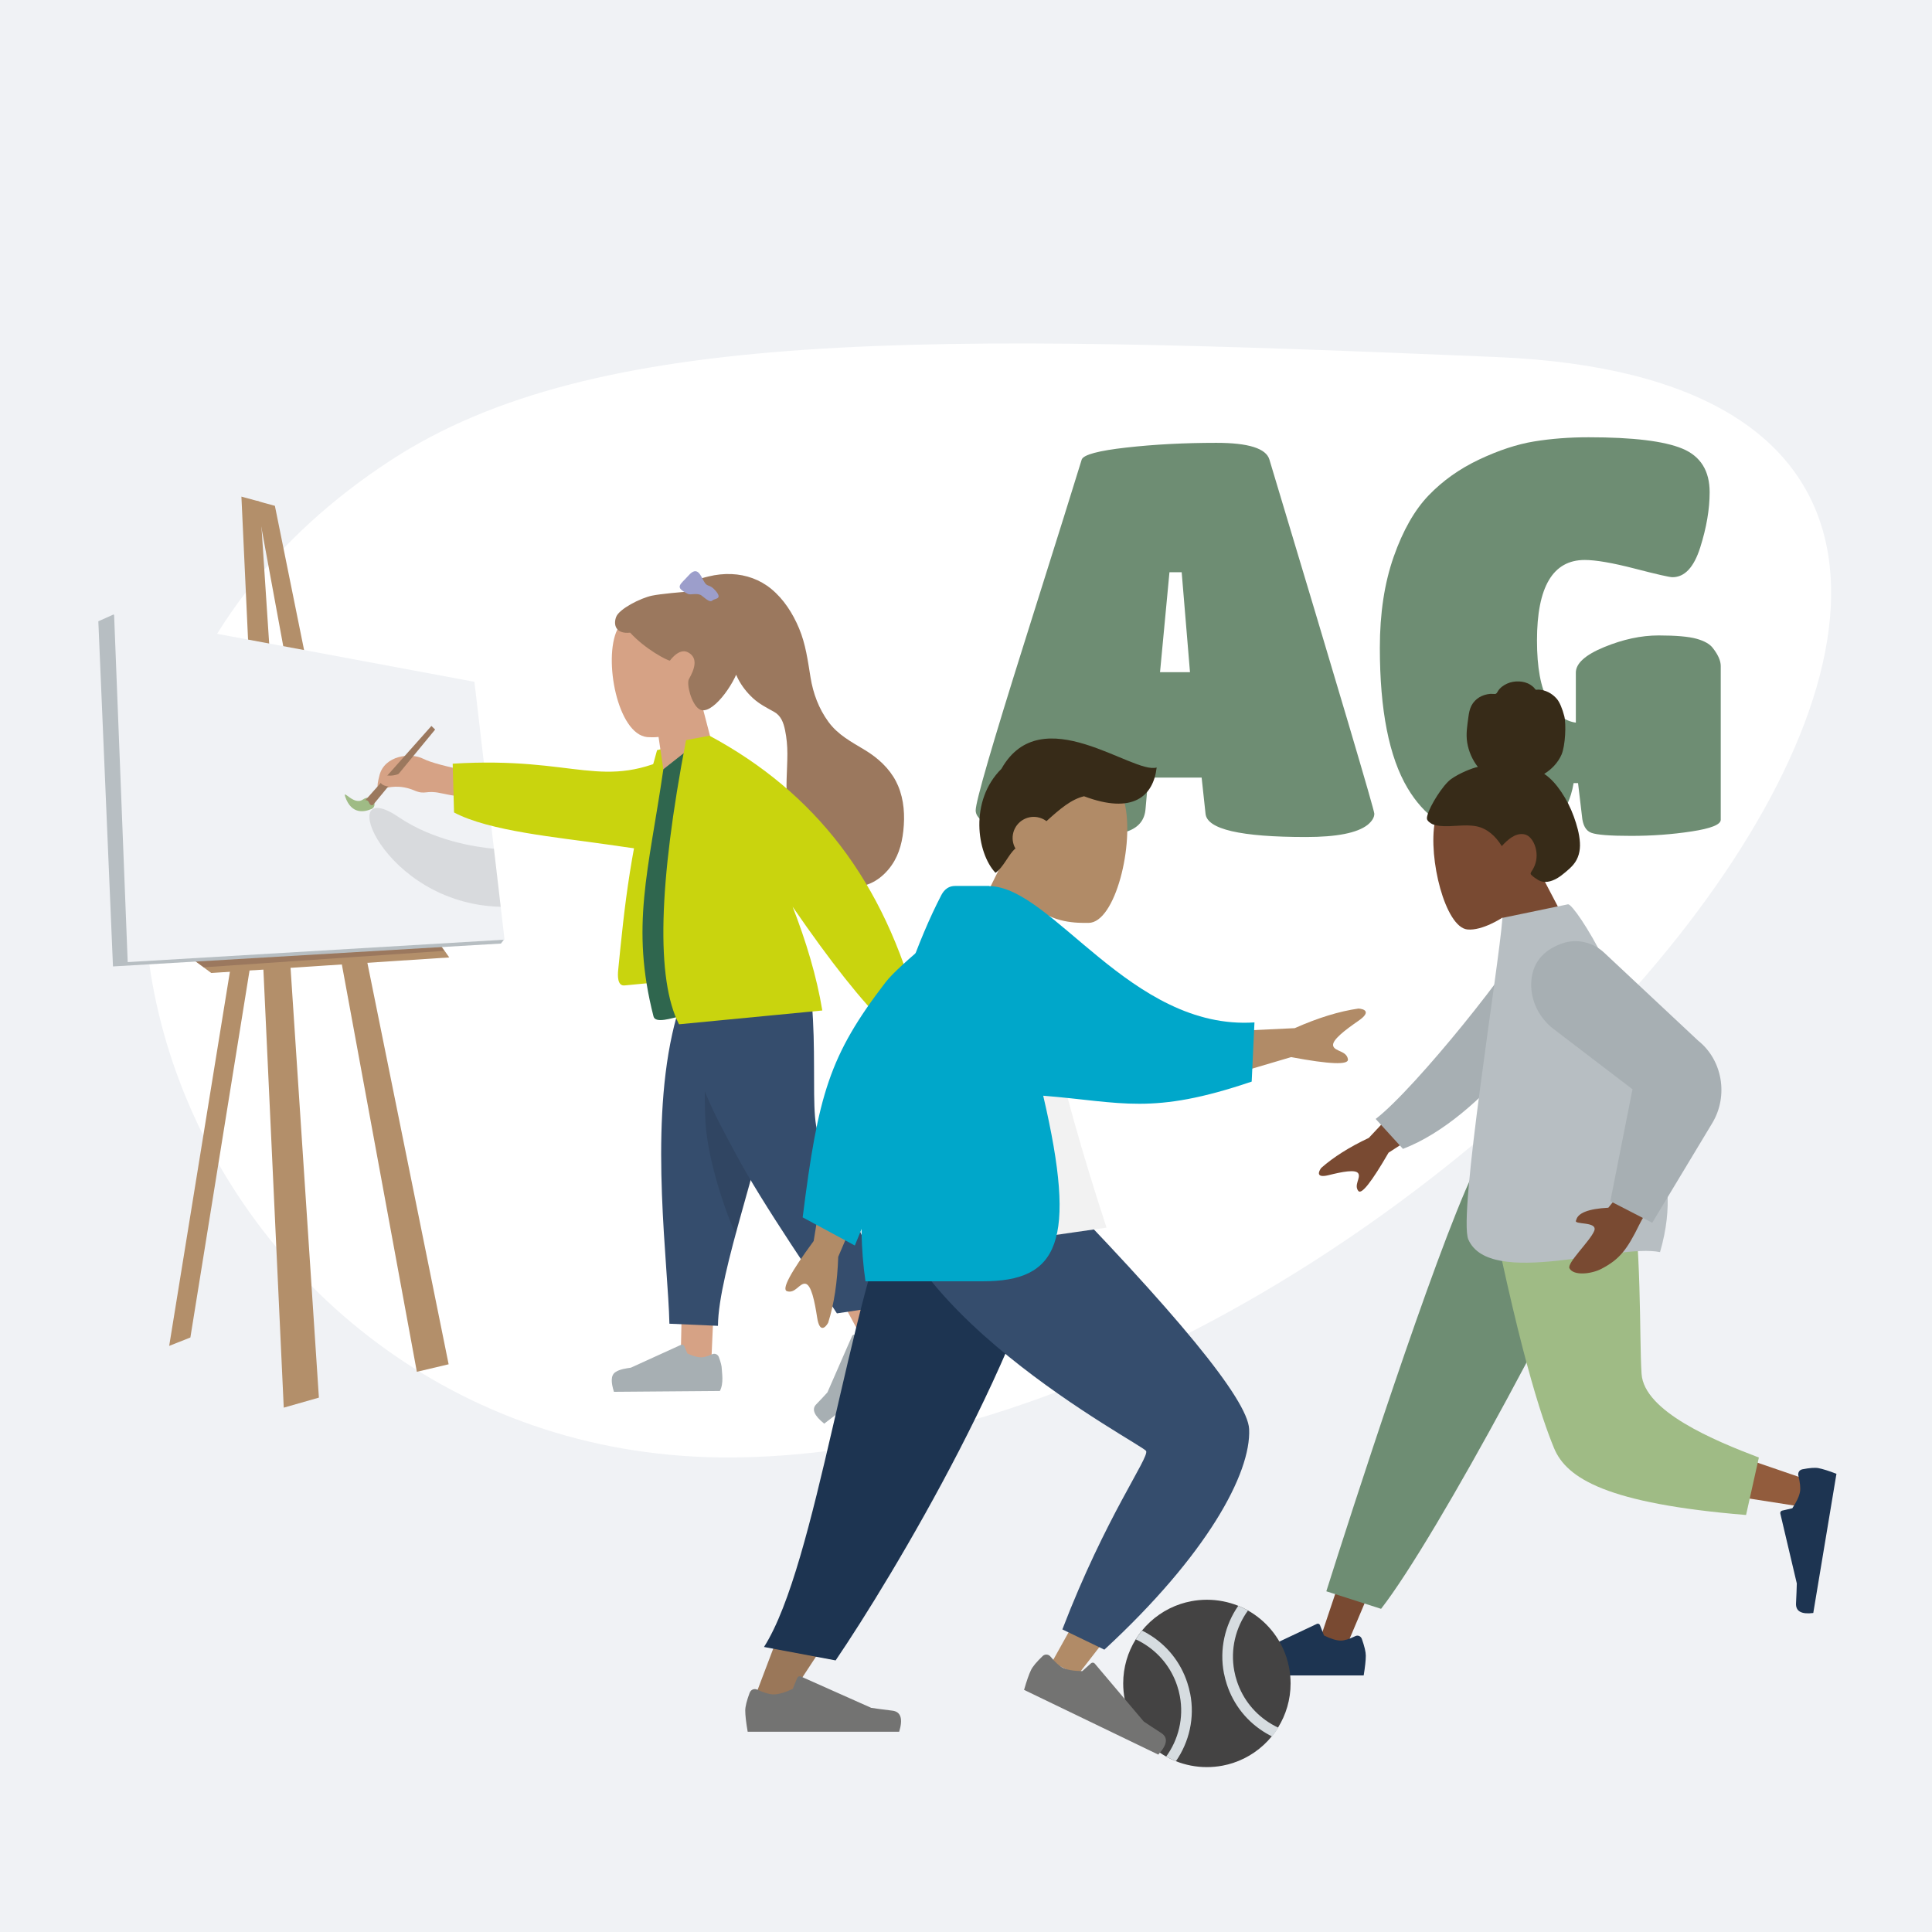 <?xml version="1.0" encoding="UTF-8"?>
<svg xmlns="http://www.w3.org/2000/svg" width="250mm" height="250mm" viewBox="0 0 708.66 708.66">
  <defs>
    <style>
      .uuid-2bbbf462-7b27-42dd-9e03-19fb6ee491de, .uuid-d2e3d35e-c71c-4c9f-adfd-9b93288df401 {
        fill: #6e8d73;
      }

      .uuid-6aa5625a-443a-45ad-a3ae-d1983a0151a9, .uuid-11fd3eb8-494f-42e4-af3a-909bec23811b {
        fill: #b7bec2;
      }

      .uuid-0d142850-0a32-4a8c-ba96-050745ee3b98 {
        fill: #f0f2f5;
      }

      .uuid-91ac0af3-ccd4-49e8-adbf-1d75e9d4f396 {
        mix-blend-mode: multiply;
      }

      .uuid-91ac0af3-ccd4-49e8-adbf-1d75e9d4f396, .uuid-f18ba303-eef3-44e4-8a8d-e738d6b6c87f {
        opacity: .1;
      }

      .uuid-cc1ba92f-2caf-4e22-b2d8-b7a87e1a21d0 {
        fill: #9b785e;
      }

      .uuid-1219269b-2093-49bc-b69e-7e062e01d590, .uuid-11fd3eb8-494f-42e4-af3a-909bec23811b, .uuid-cfec172d-85c7-4aee-9778-6e81df91d06b, .uuid-1702d1e0-5967-4424-9543-ccff99ff7168, .uuid-8c29af36-ca0f-4738-8f3d-5ddf0c838ce2, .uuid-9498d093-660a-40e9-b818-16bac7e718c8, .uuid-6021984c-d2d7-4d0a-a779-8774b81571a8, .uuid-d2e3d35e-c71c-4c9f-adfd-9b93288df401, .uuid-7ec1fe5b-db40-49fb-b75b-1c9cec17a1c0, .uuid-59fffa40-af6a-4458-b66f-df38f9cbfab0, .uuid-8acb8448-9e58-4838-8612-b6a627bc277a, .uuid-814d8018-1fc7-433c-929d-32c19e4d6b80, .uuid-16567b23-32ff-4d34-a3b0-9e0f772f54f1, .uuid-fc099fc6-1969-4f69-a79b-e2e313aacac3, .uuid-ca4520dc-8e16-4af2-96bf-5a7890f172f8 {
        fill-rule: evenodd;
      }

      .uuid-1219269b-2093-49bc-b69e-7e062e01d590, .uuid-c7ece89e-fe60-49ab-ad01-81368c8cf3a0 {
        fill: #354d6d;
      }

      .uuid-cfec172d-85c7-4aee-9778-6e81df91d06b {
        fill: #925c3d;
      }

      .uuid-1702d1e0-5967-4424-9543-ccff99ff7168 {
        fill: #00a7ca;
      }

      .uuid-8c29af36-ca0f-4738-8f3d-5ddf0c838ce2, .uuid-d0e67ad9-f707-439d-a33b-3fd5643da8c9 {
        fill: #9fbb85;
      }

      .uuid-9498d093-660a-40e9-b818-16bac7e718c8 {
        fill: #794a32;
      }

      .uuid-4274a6d7-0c20-4036-a897-6317cb7d239c {
        fill: #c9d40e;
      }

      .uuid-9b0bb577-0006-4906-a9cb-105da3bfc4fd {
        fill: #9c9ecb;
      }

      .uuid-0241f5d8-8e08-45a9-8545-deeb7998da53 {
        isolation: isolate;
      }

      .uuid-a09f8574-d2d0-4faa-9898-1806f87e2664 {
        fill: #b38f6a;
      }

      .uuid-d7280423-ba60-4666-95a9-2adc03813fd0 {
        fill: #d6a285;
      }

      .uuid-973a6fe4-0638-4e0f-bbfd-c2da871bd7fe {
        fill: #fff;
      }

      .uuid-6fb6d30b-999a-4148-8d27-22a3cb5a8ae8, .uuid-7ec1fe5b-db40-49fb-b75b-1c9cec17a1c0 {
        fill: #a7afb3;
      }

      .uuid-4bc672a6-a7d9-4550-aa02-2c22ed9f3716 {
        fill: #d6dce0;
      }

      .uuid-6021984c-d2d7-4d0a-a779-8774b81571a8 {
        fill: #737372;
      }

      .uuid-59fffa40-af6a-4458-b66f-df38f9cbfab0 {
        fill: #f2f2f2;
      }

      .uuid-8acb8448-9e58-4838-8612-b6a627bc277a {
        fill: #9a7759;
      }

      .uuid-814d8018-1fc7-433c-929d-32c19e4d6b80 {
        fill: #1d3451;
      }

      .uuid-16567b23-32ff-4d34-a3b0-9e0f772f54f1 {
        fill: #b18b67;
      }

      .uuid-fc099fc6-1969-4f69-a79b-e2e313aacac3 {
        fill: #444343;
      }

      .uuid-3109dc24-20b8-43a8-b3da-1b5a7d014db8 {
        fill: #2f664e;
      }

      .uuid-ca4520dc-8e16-4af2-96bf-5a7890f172f8 {
        fill: #372b18;
      }
    </style>
  </defs>
  <g class="uuid-0241f5d8-8e08-45a9-8545-deeb7998da53">
    <g id="uuid-a8f1861a-e672-44c6-98c3-8b758a5bc461" data-name="Ebene 2">
      <g id="uuid-7267bd26-ece3-4608-b168-fab574470053" data-name="Ebene 1">
        <g>
          <rect class="uuid-0d142850-0a32-4a8c-ba96-050745ee3b98" width="708.66" height="708.66"/>
          <g>
            <path class="uuid-973a6fe4-0638-4e0f-bbfd-c2da871bd7fe" d="M549.27,130.98c-209.87-8.91-331.15-10.92-405.92,37.84-175.51,114.46-74.17,363.22,120.37,365.75,262.93,3.42,589.71-390.68,285.54-403.59"/>
            <g>
              <polygon class="uuid-a09f8574-d2d0-4faa-9898-1806f87e2664" points="100.83 185.54 164.56 500.42 152.9 503.18 94.08 183.7 100.83 185.54"/>
              <polygon class="uuid-a09f8574-d2d0-4faa-9898-1806f87e2664" points="95.3 184 116.97 512.65 104.08 516.33 88.55 182.16 95.3 184"/>
              <polygon class="uuid-a09f8574-d2d0-4faa-9898-1806f87e2664" points="103.49 281.8 69.83 490.6 62.06 493.67 96.74 279.96 103.49 281.8"/>
              <polygon class="uuid-a09f8574-d2d0-4faa-9898-1806f87e2664" points="164.79 351.19 77.5 356.89 68.3 350.14 160.37 344.92 164.79 351.19"/>
              <polygon class="uuid-cc1ba92f-2caf-4e22-b2d8-b7a87e1a21d0" points="162.9 348.78 74.79 354.8 65.59 348.04 158.48 342.52 162.9 348.78"/>
              <polygon class="uuid-6aa5625a-443a-45ad-a3ae-d1983a0151a9" points="41.65 225.39 36.07 227.89 41.44 354.49 183.74 346.1 184.87 344.63 41.65 225.39"/>
              <polygon class="uuid-0d142850-0a32-4a8c-ba96-050745ee3b98" points="174.02 250.09 41.85 225.44 46.84 352.9 185.07 344.68 174.02 250.09"/>
              <g>
                <path class="uuid-d7280423-ba60-4666-95a9-2adc03813fd0" d="M151.98,289.94c-10.86-4.54-15.39,4.48-12.77-5.61,1.84-7.11,11.22-8.46,16.11-5.98,4.89,2.47,22.29,6.44,61.2,10.85l-4.24,12.08c-25.37-6.28-43.19-8.73-50.62-10.35-5.61-1.22-5.48.77-9.68-.98Z"/>
                <path class="uuid-4274a6d7-0c20-4036-a897-6317cb7d239c" d="M248.98,276.23c-28.24,14.42-36.82,1.07-82.93,3.89l.49,17.89c12.94,6.87,37.72,9.07,56.15,11.74,18.43,2.67,42.34,6.08,42.34,6.08,10.19.05-6.97-44.23-16.05-39.59Z"/>
                <path class="uuid-4274a6d7-0c20-4036-a897-6317cb7d239c" d="M287.48,355.84l-58.39,5.62c-2.67.26-2.54-3.65-2.34-5.63,2.29-22.86,4.38-45.72,14.26-80.66l16.59-4.26c16.09,21.06,23.56,48.19,29.88,84.93"/>
                <path class="uuid-d7280423-ba60-4666-95a9-2adc03813fd0" d="M262.49,235.12c1.17,10.15-.44,19.06-4.51,25.39l8.12,31.13-22.08-4.68-2.46-16.65s-1.41.24-4.17.06c-10.88-1.1-16.13-28.55-11.01-39.35,2.51-5.3,10.68-9.42,18.62-9.79,8.25-.38,16.26,3.29,17.48,13.89"/>
                <path class="uuid-cc1ba92f-2caf-4e22-b2d8-b7a87e1a21d0" d="M328.68,286.66c.26.51.5,1.02.73,1.55,2.22,5.24,2.54,10.97,1.93,16.57-.58,5.25-2.04,10.08-5.5,14.18-3.72,4.4-8.91,7.09-14.76,6.04-8.47-1.52-14.52-9.36-18.09-16.64-2.07-4.21-3.42-8.69-4.08-13.33-.87-6.19-.1-12.34-.1-18.55,0-2.92-.26-5.8-.85-8.66-.57-2.77-1.49-5.32-4.08-6.75-2.74-1.52-5.33-2.81-7.67-4.96-2.24-2.06-4.15-4.49-5.54-7.21-2.69-5.29-3.74-11.34-5.29-17.03-1.27-4.64-2.69-9.57-5.75-13.38-1.28-1.59-2.76-3.4-3.39-1.3,12.25,1.64,17.7,16.41,14.78,27.58-1.58,6.02-10.12,18.24-14.58,15.32-2.83-1.85-4.73-9.26-3.73-11.02,1.91-3.38,3.61-7.66-.31-9.77-1.98-1.07-3.91.16-5.19,1.35-.9.84-1.47,1.67-1.49,1.67-.91-.03-8.91-4.08-14.58-10.26-5.29.56-6.25-2.9-5.12-5.81,1.14-2.91,8.88-6.87,13.11-7.76,3.06-.65,11.35-1.38,12.88-1.44.98-.05,2.05.13,2.59-.79.44-.75,1.56-3.76,2.39-4.03.96-.31,1.93-.55,2.91-.79,2.77-.68,5.59-.99,8.45-.87,5.36.23,10.4,2.03,14.56,5.45,4.59,3.77,7.91,9.01,10.18,14.44,2.44,5.81,3.21,11.82,4.21,17.98.95,5.88,3.02,11.47,6.55,16.3,3.55,4.87,8.48,7.39,13.51,10.44,4.64,2.82,8.78,6.58,11.29,11.41l.03.06Z"/>
                <path class="uuid-9b0bb577-0006-4906-a9cb-105da3bfc4fd" d="M252.34,217.86c.99.5,3.58-.58,5.14.69,1.56,1.26,3.04,2.52,3.81,1.72.77-.81,3.8-.36,1.37-3.36-2.43-3-3.13-1.23-4.46-3.67-1.33-2.43-2.49-5.7-5.62-2.17-3.13,3.52-5.35,4.21-.24,6.79"/>
                <polygon class="uuid-d7280423-ba60-4666-95a9-2adc03813fd0" points="278.36 324.65 264.45 419.26 260.86 500.65 249.71 497.45 253.56 309.75 278.36 324.65"/>
                <path class="uuid-c7ece89e-fe60-49ab-ad01-81368c8cf3a0" d="M245.53,485.54l17.82.78c.07-9.84,4.13-25.32,8.99-42.77,7.96-28.58,18.1-62.46,16.45-85.53l-28.93,2.02-10,7.39c-1.3,3.82-2.39,7.81-3.3,11.92-8.18,37.05-1.5,84.11-1.02,106.19Z"/>
                <polygon class="uuid-d7280423-ba60-4666-95a9-2adc03813fd0" points="288.7 402.98 294.55 414.95 330.06 495.21 318.48 495.18 273.2 410.93 288.7 402.98"/>
                <path class="uuid-91ac0af3-ccd4-49e8-adbf-1d75e9d4f396" d="M259.98,375.72l.34-15.13,28.93-2.02c1.65,23.07-11.38,65.29-19.35,93.87-1.23-1.5-10.2-24.07-11.15-41.12-.95-17.06,1.23-35.6,1.23-35.6Z"/>
                <path class="uuid-6fb6d30b-999a-4148-8d27-22a3cb5a8ae8" d="M313.92,489.73s.02.01.03.02l3.15,2.13c2.55-.34,4.38-.93,5.48-1.77.84-.64,1.67-1.91,2.51-3.79.45-1.02,1.7-1.28,2.78-.58.04.03.09.06.13.09,2.14,1.56,3.6,2.86,4.4,3.9,1.03,1.35,2.36,3.45,3.99,6.32l-34.07,26.15c-3.67-2.94-4.66-5.29-2.97-7.04,1.69-1.75,3.07-3.23,4.15-4.43l9.04-20.68c.06-.13.14-.24.25-.32.3-.23.74-.23,1.14.03"/>
                <path class="uuid-c7ece89e-fe60-49ab-ad01-81368c8cf3a0" d="M289.05,337.45c14.38,20.46,7.04,67.01,10.87,77.63,9.6,26.62,25.22,55.16,27.25,63.61l-20.19,3.06c-5.3-8.39-27.45-40.14-37.54-59.33-6.14-11.66-16.14-27.97-19.73-55.95l39.34-29.02Z"/>
                <path class="uuid-6fb6d30b-999a-4148-8d27-22a3cb5a8ae8" d="M263.62,497.64s.03.07.05.11c.71,1.91,1.07,3.36,1.08,4.34.01,1.28.82,5.28-.7,8.12-3.4.03-13.65.09-38.86.31-1.07-3.43-1.2-5.98.46-7.16,1.66-1.19,4.26-1.46,5.74-1.69l18.39-8.38c.46-.21.99,0,1.2.45,0,0,0,.02.01.02l1.15,2.71c2.09.95,3.78,1.42,5.08,1.41.98,0,2.32-.39,4-1.15.44-.2.93-.21,1.35-.06.45.16.84.5,1.05.97"/>
                <path class="uuid-d7280423-ba60-4666-95a9-2adc03813fd0" d="M337.9,372.72c1.69,1.82,11.4,6,17.9,8.11,2.61.84,2.28,3.01,1.61,3.76-5.45,6.09-11.28,2.52-17.85,1.55-3.68-.55-4.69,1.32-5.57,3.17-.83,1.77-1.54,3.52-4.31,3.15.52-3.9,2.21-11.39-.73-15.1-1.31-1.65-11.24-16.37-29.79-44.17l15.34-4.61c13.3,26.93,21.1,41.64,23.39,44.13"/>
                <path class="uuid-3109dc24-20b8-43a8-b3da-1b5a7d014db8" d="M287.48,355.84l-37.77,16.87c-3.34.75-9.31,2.8-10,.12-8.47-33.09-1.84-53.17,3.61-90.67l14.28-11.25c16.09,21.06,23.56,48.19,29.88,84.93"/>
                <path class="uuid-4274a6d7-0c20-4036-a897-6317cb7d239c" d="M260.24,269.86c38.67,20.8,64.07,53.26,76.66,101.39l-11.68,4.83c-9.02-8.66-20.51-23.16-34.48-43.48,4.9,12.58,8.84,25.59,10.88,38.05l-52.56,5.06c-8.43-16.49-7.57-51.23,2.58-104.23l8.59-1.63Z"/>
              </g>
              <path class="uuid-f18ba303-eef3-44e4-8a8d-e738d6b6c87f" d="M181.18,311.32c-6.88-.63-22.22-2.97-35.01-11.64-23.89-16.2-6.11,31.92,37.49,32.93l-2.48-21.29Z"/>
              <path class="uuid-d0e67ad9-f707-439d-a33b-3fd5643da8c9" d="M137.08,294.09c.6.93.22,2.19-.8,2.64-2.52,1.11-7.33,2.17-9.63-4.42-1.11-3.2,3.13,3.36,6.47.95,1.92-1.38,3.2-.32,3.95.83Z"/>
              <path class="uuid-cc1ba92f-2caf-4e22-b2d8-b7a87e1a21d0" d="M159.61,267.6l-22.81,27.69s-.88.42-1.39-.79c-.88-2.08-2.39.12-.55-1.93s23.38-26.29,23.38-26.29l1.38,1.33Z"/>
              <path class="uuid-d7280423-ba60-4666-95a9-2adc03813fd0" d="M152.01,280.7s-5.39,4.28-9.63,3.76c-4.24-.52-5.25,6.03,5.77,3.53,11.02-2.5,3.86-7.29,3.86-7.29Z"/>
            </g>
            <g>
              <path class="uuid-2bbbf462-7b27-42dd-9e03-19fb6ee491de" d="M413.98,304.79c-3.87,1.49-10.83,2.24-20.87,2.24s-18.43-.91-25.15-2.75c-6.72-1.83-10.08-4.18-10.08-7.03,0-3.26,6.04-24.06,18.13-62.42,12.08-38.35,19.01-60.45,20.77-66.29.68-1.76,6.14-3.23,16.39-4.38,10.25-1.15,21.25-1.73,32.99-1.73s18.23,2.04,19.45,6.11c25.66,85.26,38.49,128.57,38.49,129.93s-.81,2.71-2.44,4.07c-3.8,2.99-11.34,4.48-22.61,4.48-24.03,0-36.32-2.85-36.86-8.55l-1.43-13.24h-19.55l-1.02,11.41c-.28,3.94-2.34,6.65-6.21,8.14ZM436.49,246.55l-3.05-36.66h-4.48l-3.46,36.66h11Z"/>
              <path class="uuid-2bbbf462-7b27-42dd-9e03-19fb6ee491de" d="M552.36,308.66c-4.62,0-8.89-.48-12.83-1.43-3.94-.95-8.04-2.95-12.32-6.01s-7.91-7.09-10.9-12.12c-6.79-11.4-10.18-28.57-10.18-51.52,0-12.63,1.7-23.76,5.09-33.4,3.39-9.64,7.67-17.14,12.83-22.5,5.16-5.36,11.33-9.74,18.53-13.14,7.2-3.39,13.91-5.6,20.16-6.62,6.24-1.02,12.89-1.53,19.96-1.53,16.29,0,27.76,1.4,34.42,4.18,6.65,2.78,9.98,8.11,9.98,15.99,0,6.24-1.16,13-3.46,20.26-2.31,7.27-5.7,10.9-10.18,10.9-1.09,0-5.7-1.05-13.85-3.16-8.14-2.1-14.26-3.16-18.33-3.16-11.68,0-17.51,9.85-17.51,29.53,0,9.91,1.36,17.28,4.07,22.09,2.71,4.82,6.11,7.5,10.18,8.04v-18.33c0-3.39,3.46-6.52,10.38-9.37,6.92-2.85,13.57-4.28,19.96-4.28s11.03.41,13.95,1.22c2.92.82,4.92,1.97,6.01,3.46,1.9,2.45,2.85,4.62,2.85,6.52v56.41c0,1.77-3.56,3.19-10.69,4.28-7.13,1.09-14.53,1.63-22.2,1.63s-12.53-.37-14.56-1.12c-2.04-.74-3.19-2.81-3.46-6.21l-1.43-12.02h-1.63c-.95,5.84-3.36,10.87-7.23,15.07-3.87,4.21-9.74,6.31-17.62,6.31Z"/>
            </g>
            <g>
              <g>
                <path class="uuid-9498d093-660a-40e9-b818-16bac7e718c8" d="M564.24,318.8c2.99-7.28,4.11-15.37,1.31-23.14-8.07-22.39-36.69-7.69-39.23,5.73-2.54,13.42,3.8,38.73,11.92,39.54,5.5.55,12.86-4.35,12.86-4.35l9.06,28.48,24.22-7.79-20.14-38.48Z"/>
                <path id="uuid-0bc8f318-0a8f-4121-aec5-7b9caaf2425c" data-name="hair" class="uuid-ca4520dc-8e16-4af2-96bf-5a7890f172f8" d="M532.28,285.75c3-2.13,7.7-4.04,9.8-4.44-1.99-2.55-3.37-5.65-3.91-8.94-.52-3.19.03-6.23.44-9.36.19-1.44.46-2.9,1.11-4.17.67-1.29,1.69-2.33,2.86-3.05,1.2-.73,2.56-1.14,3.94-1.27.61-.06,1.2.06,1.81.03.62-.03.79-.5,1.1-1.02.74-1.25,2.09-2.18,3.31-2.75,1.38-.64,2.92-.89,4.43-.83,1.46.06,2.96.43,4.25,1.27.57.37,1.13.83,1.56,1.39.18.23.24.38.52.4.25.02.52-.07.78-.06,2.52.09,5.01,1.33,6.77,3.39,1.02,1.2,2.02,3.58,2.74,6.37.71,2.79.42,10.77-1.03,14.11-1.3,2.98-3.74,5.46-6.34,7.04,2.5,1.65,4.53,4.06,6.26,6.61,1.88,2.78,3.42,5.8,4.58,9.01,1.11,3.05,2.07,6.34,2.26,9.61.17,3.06-.54,5.84-2.42,8.07-.86,1.02-1.85,1.89-2.86,2.73-.99.82-1.99,1.63-3.1,2.27-2.09,1.21-4.69,1.95-6.94.62-.81-.48-1.74-1.11-2.43-1.79-.25-.25-.4-.41-.29-.76.14-.42.44-.81.67-1.19,1.29-2.11,1.76-4.53,1.33-7.09-.44-2.59-2-5.62-4.62-5.97-3.22-.44-5.9,2.12-8.01,4.37-2.22-3.66-5.45-6.56-9.43-7.29-4.4-.81-8.85.36-13.27-.12-1.15-.13-2.34-.31-3.36-.99-.43-.29-.94-.67-1.21-1.14-.36-.62-.11-1.31.06-1.94.88-3.32,5.63-10.98,8.63-13.11Z"/>
                <polygon id="uuid-2012ca85-0faf-4c39-909c-c8f223b8300b" data-name="Leg" class="uuid-9498d093-660a-40e9-b818-16bac7e718c8" points="585.01 426.55 520.52 540.74 493.15 605.58 482.74 605.58 542.76 426.55 585.01 426.55"/>
                <path id="uuid-274ca71b-5631-4944-808d-4b7212ba1351" data-name="shoe" class="uuid-814d8018-1fc7-433c-929d-32c19e4d6b80" d="M499.52,601.13c.97,2.75,1.46,4.8,1.46,6.16,0,1.66-.26,4.08-.78,7.26-1.82,0-18.13,0-48.95,0-1.27-4.45-.54-6.86,2.2-7.21,2.74-.36,5.02-.68,6.83-.96l22.75-10.74c.44-.21.95,0,1.15.47,0,0,0,.02,0,.02l1.46,3.76c2.54,1.25,4.6,1.88,6.19,1.88,1.29,0,3.07-.55,5.34-1.65h0c.87-.42,1.9-.02,2.3.91.02.04.03.08.05.12Z"/>
                <path class="uuid-9498d093-660a-40e9-b818-16bac7e718c8" d="M526.28,391.59l-24.21,25.8c-7.11,3.35-12.91,7.01-17.43,10.99-1.01,1.33-2.09,3.86,2.73,2.66,4.82-1.2,9.94-2.24,10.87-.59.93,1.65-1.71,4.24,0,6.4,1.14,1.43,4.84-3.25,11.09-14.05l25.33-16.38-8.38-14.83Z"/>
                <path id="uuid-1adfa143-3b2c-427e-9dac-26e3d2892374" data-name="Pant" class="uuid-d2e3d35e-c71c-4c9f-adfd-9b93288df401" d="M506.58,590.12l-20.08-6.43c8.8-27.86,39.23-122.36,53.89-153.48l55.34-3.66c-16.3,39.36-68.54,137.09-89.15,163.57Z"/>
                <path id="uuid-c9460e6c-a0c2-4b44-abf1-7c3a0c8c2c63" data-name="Leg" class="uuid-cfec172d-85c7-4aee-9778-6e81df91d06b" d="M596.07,518.58c-4.22-18.19-2.58-64.04-6.83-92.03h-42.43c9.77,38.39,34.98,100.86,40.03,108.77,3.37,5.27,11.96,7.86,74.49,17.42l2.25-9.73c-52.44-17.82-67.52-24.43-67.52-24.43Z"/>
                <path id="uuid-2f3066bc-68b4-420f-ba8c-86384707e19f" data-name="Pant" class="uuid-8c29af36-ca0f-4738-8f3d-5ddf0c838ce2" d="M645.16,534.61l-4.7,21.09c-50.92-4.18-65.86-13.38-70.46-24.58-4.6-11.2-12.99-35.77-26.48-104.56h54.09c4.81,31.69,3.61,63.57,4.52,77.36.91,13.79,26.67,24.49,43.02,30.7Z"/>
                <path id="uuid-5fd47e22-7e71-4b04-a0b9-466c99a63377" data-name="shoe" class="uuid-814d8018-1fc7-433c-929d-32c19e4d6b80" d="M661.02,538.96c2.72-.54,4.72-.69,5.98-.45,1.54.29,3.75.98,6.61,2.08-.32,1.89-3.15,18.91-8.5,51.06-4.36.55-6.47-.63-6.33-3.55.15-2.92.24-5.35.29-7.29l-6.04-25.6c-.12-.49.17-.99.63-1.11,0,0,.02,0,.02,0l3.75-.87c1.61-2.43,2.55-4.47,2.82-6.12.22-1.34.02-3.3-.61-5.86h0c-.24-.98.31-1.99,1.24-2.24.04-.01.08-.02.12-.03Z"/>
                <path id="uuid-119a9cb2-d04c-4971-9bb1-a4f94a71cc06" data-name="Sleeve" class="uuid-7ec1fe5b-db40-49fb-b75b-1c9cec17a1c0" d="M561.13,341.49c-4.03,10.33-42.1,57.93-56.53,68.94l10.01,10.98c29.54-11.29,57.41-51.77,61.82-64.43,3.47-9.97-5.89-19.8-15.3-15.49Z"/>
                <path id="uuid-b0e55deb-6b09-4108-8d3e-29e357b2e855" data-name="Clothes" class="uuid-11fd3eb8-494f-42e4-af3a-909bec23811b" d="M538.6,454.68c7.97,17.94,54.62,1.33,70.3,4.6,9.82-33.78-9.17-47.51-9.18-69.13-.02-23.67-21.9-58.46-24.54-58.46l-24.08,4.99c-1.33,18.08-16.37,109.28-12.5,118Z"/>
                <path id="uuid-73f06b78-7cbc-4177-8be9-9c6f83767832" data-name="Skin" class="uuid-9498d093-660a-40e9-b818-16bac7e718c8" d="M612.61,434.5c-5.21,5.03-8.98,9.94-11.33,14.74-4.49,9.18-7.23,12.69-13.9,16.18-3.57,1.87-10.16,2.67-11.69-.2-1.03-1.94,7.53-9.97,9.06-13.7,1.53-3.73-7.92-2.08-6.61-3.94.57-2.67,4.51-4.2,11.8-4.59l9.82-12.14,12.84,3.66Z"/>
                <path class="uuid-7ec1fe5b-db40-49fb-b75b-1c9cec17a1c0" d="M569.94,377.51l28.86,22.03-8.13,41.06,15.37,7.91,22.03-36.58c5.99-9.95,3.74-23.11-5.17-30.2l-34.51-32.3c-4.09-3.83-9.97-5.24-15.27-3.42-5.42,1.86-11.11,5.86-11.46,14.43-.27,6.67,2.95,13.01,8.26,17.06Z"/>
              </g>
              <g>
                <path class="uuid-fc099fc6-1969-4f69-a79b-e2e313aacac3" d="M473.39,617.49c0,5.93-1.69,11.48-4.6,16.17-.69,1.12-1.46,2.2-2.29,3.22-3.67,4.49-8.57,7.92-14.2,9.77-1.25.41-2.53.74-3.85.99-1.86.35-3.79.54-5.76.54-4.03,0-7.88-.78-11.4-2.18-1.24-.5-2.43-1.06-3.57-1.71-6.65-3.72-11.77-9.85-14.2-17.2-.41-1.25-.74-2.53-.99-3.85-.35-1.86-.54-3.79-.54-5.76,0-5.93,1.69-11.48,4.6-16.17.69-1.12,1.46-2.2,2.29-3.22,3.67-4.49,8.57-7.92,14.2-9.77,1.22-.4,2.47-.72,3.75-.96l.1-.03c1.86-.35,3.79-.54,5.76-.54,4.03,0,7.88.78,11.4,2.18,1.24.5,2.44,1.06,3.58,1.71,6.64,3.72,11.77,9.84,14.19,17.19.41,1.25.74,2.53.99,3.85.35,1.86.54,3.79.54,5.76Z"/>
                <path class="uuid-4bc672a6-a7d9-4550-aa02-2c22ed9f3716" d="M436.53,621.15c-.13-.64-.27-1.3-.44-1.94-.17-.64-.35-1.29-.56-1.91-2.45-7.6-7.53-13.96-14.48-18.04-.71-.42-1.42-.81-2.15-1.16-.83,1.01-1.6,2.09-2.29,3.22.84.39,1.66.82,2.47,1.3,6.05,3.56,10.5,9.07,12.69,15.66.2.62.4,1.27.57,1.91.17.64.31,1.3.43,1.94,1.5,8-.51,15.96-5.02,22.18,1.14.64,2.33,1.21,3.57,1.71,4.88-7.03,6.99-15.94,5.23-24.86Z"/>
                <path class="uuid-4bc672a6-a7d9-4550-aa02-2c22ed9f3716" d="M448.98,613.89c.13.64.27,1.3.44,1.94.17.64.35,1.29.56,1.91,2.45,7.6,7.53,13.96,14.48,18.04.71.42,1.42.81,2.15,1.16.83-1.01,1.6-2.09,2.29-3.22-.84-.39-1.66-.82-2.47-1.3-6.05-3.56-10.5-9.07-12.69-15.66-.2-.62-.4-1.27-.57-1.91-.17-.64-.31-1.3-.43-1.94-1.5-8,.51-15.96,5.02-22.18-1.14-.64-2.33-1.21-3.57-1.71-4.88,7.03-6.99,15.94-5.23,24.86Z"/>
              </g>
              <g>
                <path id="uuid-6e88619c-930f-4083-ab39-c003154934a1" data-name="Skin" class="uuid-16567b23-32ff-4d34-a3b0-9e0f772f54f1" d="M433.54,379.08l41.36-1.95c8.57-3.8,16.36-6.19,23.37-7.19,1.94.11,4.95,1.08.04,4.47-4.91,3.39-9.93,7.17-9.29,9.26.64,2.09,4.96,1.72,5.4,4.89.29,2.11-6.65,1.85-20.83-.81l-34.31,10.14-5.74-18.82Z"/>
                <g>
                  <polygon id="uuid-e85f4370-a635-45f9-a62d-f92970bbd75e" data-name="Leg" class="uuid-8acb8448-9e58-4838-8612-b6a627bc277a" points="312.37 534.89 302.32 555.42 275.71 625.6 287.53 625.6 342.11 542.43 312.37 534.89"/>
                  <path id="uuid-a297b021-6698-496a-930e-aa06f49dc14f" data-name="shoe" class="uuid-6021984c-d2d7-4d0a-a779-8774b81571a8" d="M275.01,620.82c-1.1,2.94-1.65,5.14-1.65,6.6,0,1.78.3,4.37.89,7.78h55.57c1.44-4.77.61-7.35-2.5-7.73-3.11-.38-5.7-.72-7.75-1.03l-25.83-11.51c-.5-.22-1.08,0-1.3.5,0,0,0,.02-.01.03l-1.66,4.03c-2.88,1.34-5.22,2.02-7.02,2.02-1.46,0-3.48-.59-6.06-1.77h0c-.99-.45-2.16-.02-2.61.97-.02.04-.04.09-.05.13Z"/>
                  <path id="uuid-c64bd54d-3510-4440-ac8d-a2027085289b" data-name="Pant" class="uuid-814d8018-1fc7-433c-929d-32c19e4d6b80" d="M280.24,604.11l26.27,4.93c20.31-29.86,73.04-117.35,82.36-174.35h-58.48c-19.27,42.4-30.79,139.07-50.15,169.42Z"/>
                  <g id="uuid-f99e057a-e2ca-46ba-8abf-272ff4518dec" data-name="Head/Front/Hijab2">
                    <g id="uuid-91e2f0bf-6349-4c61-aac7-b202fc0fb18e" data-name="Head">
                      <path class="uuid-16567b23-32ff-4d34-a3b0-9e0f772f54f1" d="M367.74,316.28c-3.99-8.1-5.76-17.24-2.8-26.23,8.53-25.89,43.76-10.79,47.53,4.33,3.76,15.12-3.35,44.1-13.18,44.14-3.92.02-13.46.25-20.22-6.58l-3.97,36.69-29.57-7.5,22.21-44.86Z"/>
                    </g>
                  </g>
                  <path id="uuid-cea365ab-aafc-4a66-b68b-02ee7adb75cd" data-name="Leg" class="uuid-16567b23-32ff-4d34-a3b0-9e0f772f54f1" d="M324.25,423.49c-.65,23.9,104.33,105.03,104.79,107.06.2.9-14.19,27.27-43.17,79.11l9.41,4.79c41.87-53.78,62.18-83.82,60.94-90.13-1.77-9.03-27.84-40.75-78.21-95.17l-53.76-5.66Z"/>
                  <path id="uuid-41209084-6408-4a87-85ee-578166f9eb69" data-name="Pant" class="uuid-1219269b-2093-49bc-b69e-7e062e01d590" d="M389.68,597.67l15.4,7.43c37.53-34.64,53.9-64.69,53.1-80.93-.53-10.82-26.51-42.49-77.93-95l-57.15-5.75c-3.58,55.15,96.14,106.34,97.3,108.82,1.15,2.48-14.82,24.04-30.72,65.42Z"/>
                  <path id="uuid-a7e13e1e-f521-45a1-90db-7da20a8467c1" data-name="shoe" class="uuid-6021984c-d2d7-4d0a-a779-8774b81571a8" d="M382.46,607.43c-2.23,2.14-3.66,3.85-4.29,5.15-.76,1.57-1.6,4-2.54,7.27,1.83.88,18.24,8.79,49.23,23.74,3.32-3.61,3.68-6.25,1.09-7.92-2.59-1.67-4.74-3.08-6.43-4.23l-17.96-21.24c-.35-.41-.96-.46-1.37-.11,0,0-.01.01-.02.02l-3.19,2.86c-3.13-.04-5.49-.44-7.08-1.21-1.3-.63-2.83-2.01-4.61-4.16h0c-.68-.82-1.9-.94-2.73-.26-.04.03-.07.06-.1.09Z"/>
                  <path class="uuid-16567b23-32ff-4d34-a3b0-9e0f772f54f1" d="M323.69,422.92l-16.23,38.09c-.31,9.37-1.54,17.43-3.69,24.17-.94,1.7-3.13,3.99-4.04-1.91-.91-5.9-2.14-12.06-4.31-12.39-2.16-.34-3.7,3.72-6.75,2.73-2.03-.66,1.23-6.79,9.78-18.4l5.79-35.31,19.44,3.01Z"/>
                  <path id="uuid-1f3832ac-3918-4782-9b01-3961776d524c" data-name="Coat-Back" class="uuid-1702d1e0-5967-4424-9543-ccff99ff7168" d="M367.35,341.63c-18.24,33.85-36.22,71.96-53.8,115.23l-19.13-10.33c5.66-45.03,9.78-59.38,30.41-86.24,5.18-6.74,25.48-22.48,35.8-31.3l6.73,12.63Z"/>
                  <path id="uuid-5d86eb9c-b32d-464b-b39d-81be3a53b52c" data-name="Shirt" class="uuid-59fffa40-af6a-4458-b66f-df38f9cbfab0" d="M327.68,461.53l78.2-11.23c-18.25-55.65-26.17-94.61-26.57-115.35-.02-1.06-1.97-2.92-2.84-2.68-6.32,1.78-13.28-4.18-20.48-7.3-19.1,30.72-24.53,85.82-28.31,136.56Z"/>
                  <path id="uuid-a32bd36d-50ce-4996-82e6-bcd2558e712f" data-name="Coat-Front" class="uuid-1702d1e0-5967-4424-9543-ccff99ff7168" d="M362.85,325.03c23.09.19,52.01,52.99,97.29,49.99l-1.02,21.71c-36.77,12.47-47.49,7.49-76.47,5.18,12.58,53.97,5.54,68.07-22.24,68.07h-42.95c-6.82-45.85,11.11-109.42,27.73-141.48.63-1.22,1.99-3.53,5.17-3.53h12.48s.01.03.02.05Z"/>
                  <path id="uuid-c4318457-aa5c-41c5-b8fe-19c82829e33d" data-name="Hair" class="uuid-ca4520dc-8e16-4af2-96bf-5a7890f172f8" d="M397.63,292.07c-4.68,1.12-8.75,4.55-13.78,9.13-.75-.57-1.62-1.01-2.58-1.28-4.11-1.16-8.39,1.24-9.55,5.35-.59,2.09-.26,4.22.74,5.96-2.41,1.95-4.37,6.92-7.32,8.92-6.86-7.28-9.63-26.43,2.19-38.15,14.65-26.01,48.21,2.15,56.94-.48-1.24,10.59-8.75,17.29-26.64,10.55Z"/>
                </g>
              </g>
            </g>
          </g>
        </g>
      </g>
    </g>
  </g>
</svg>